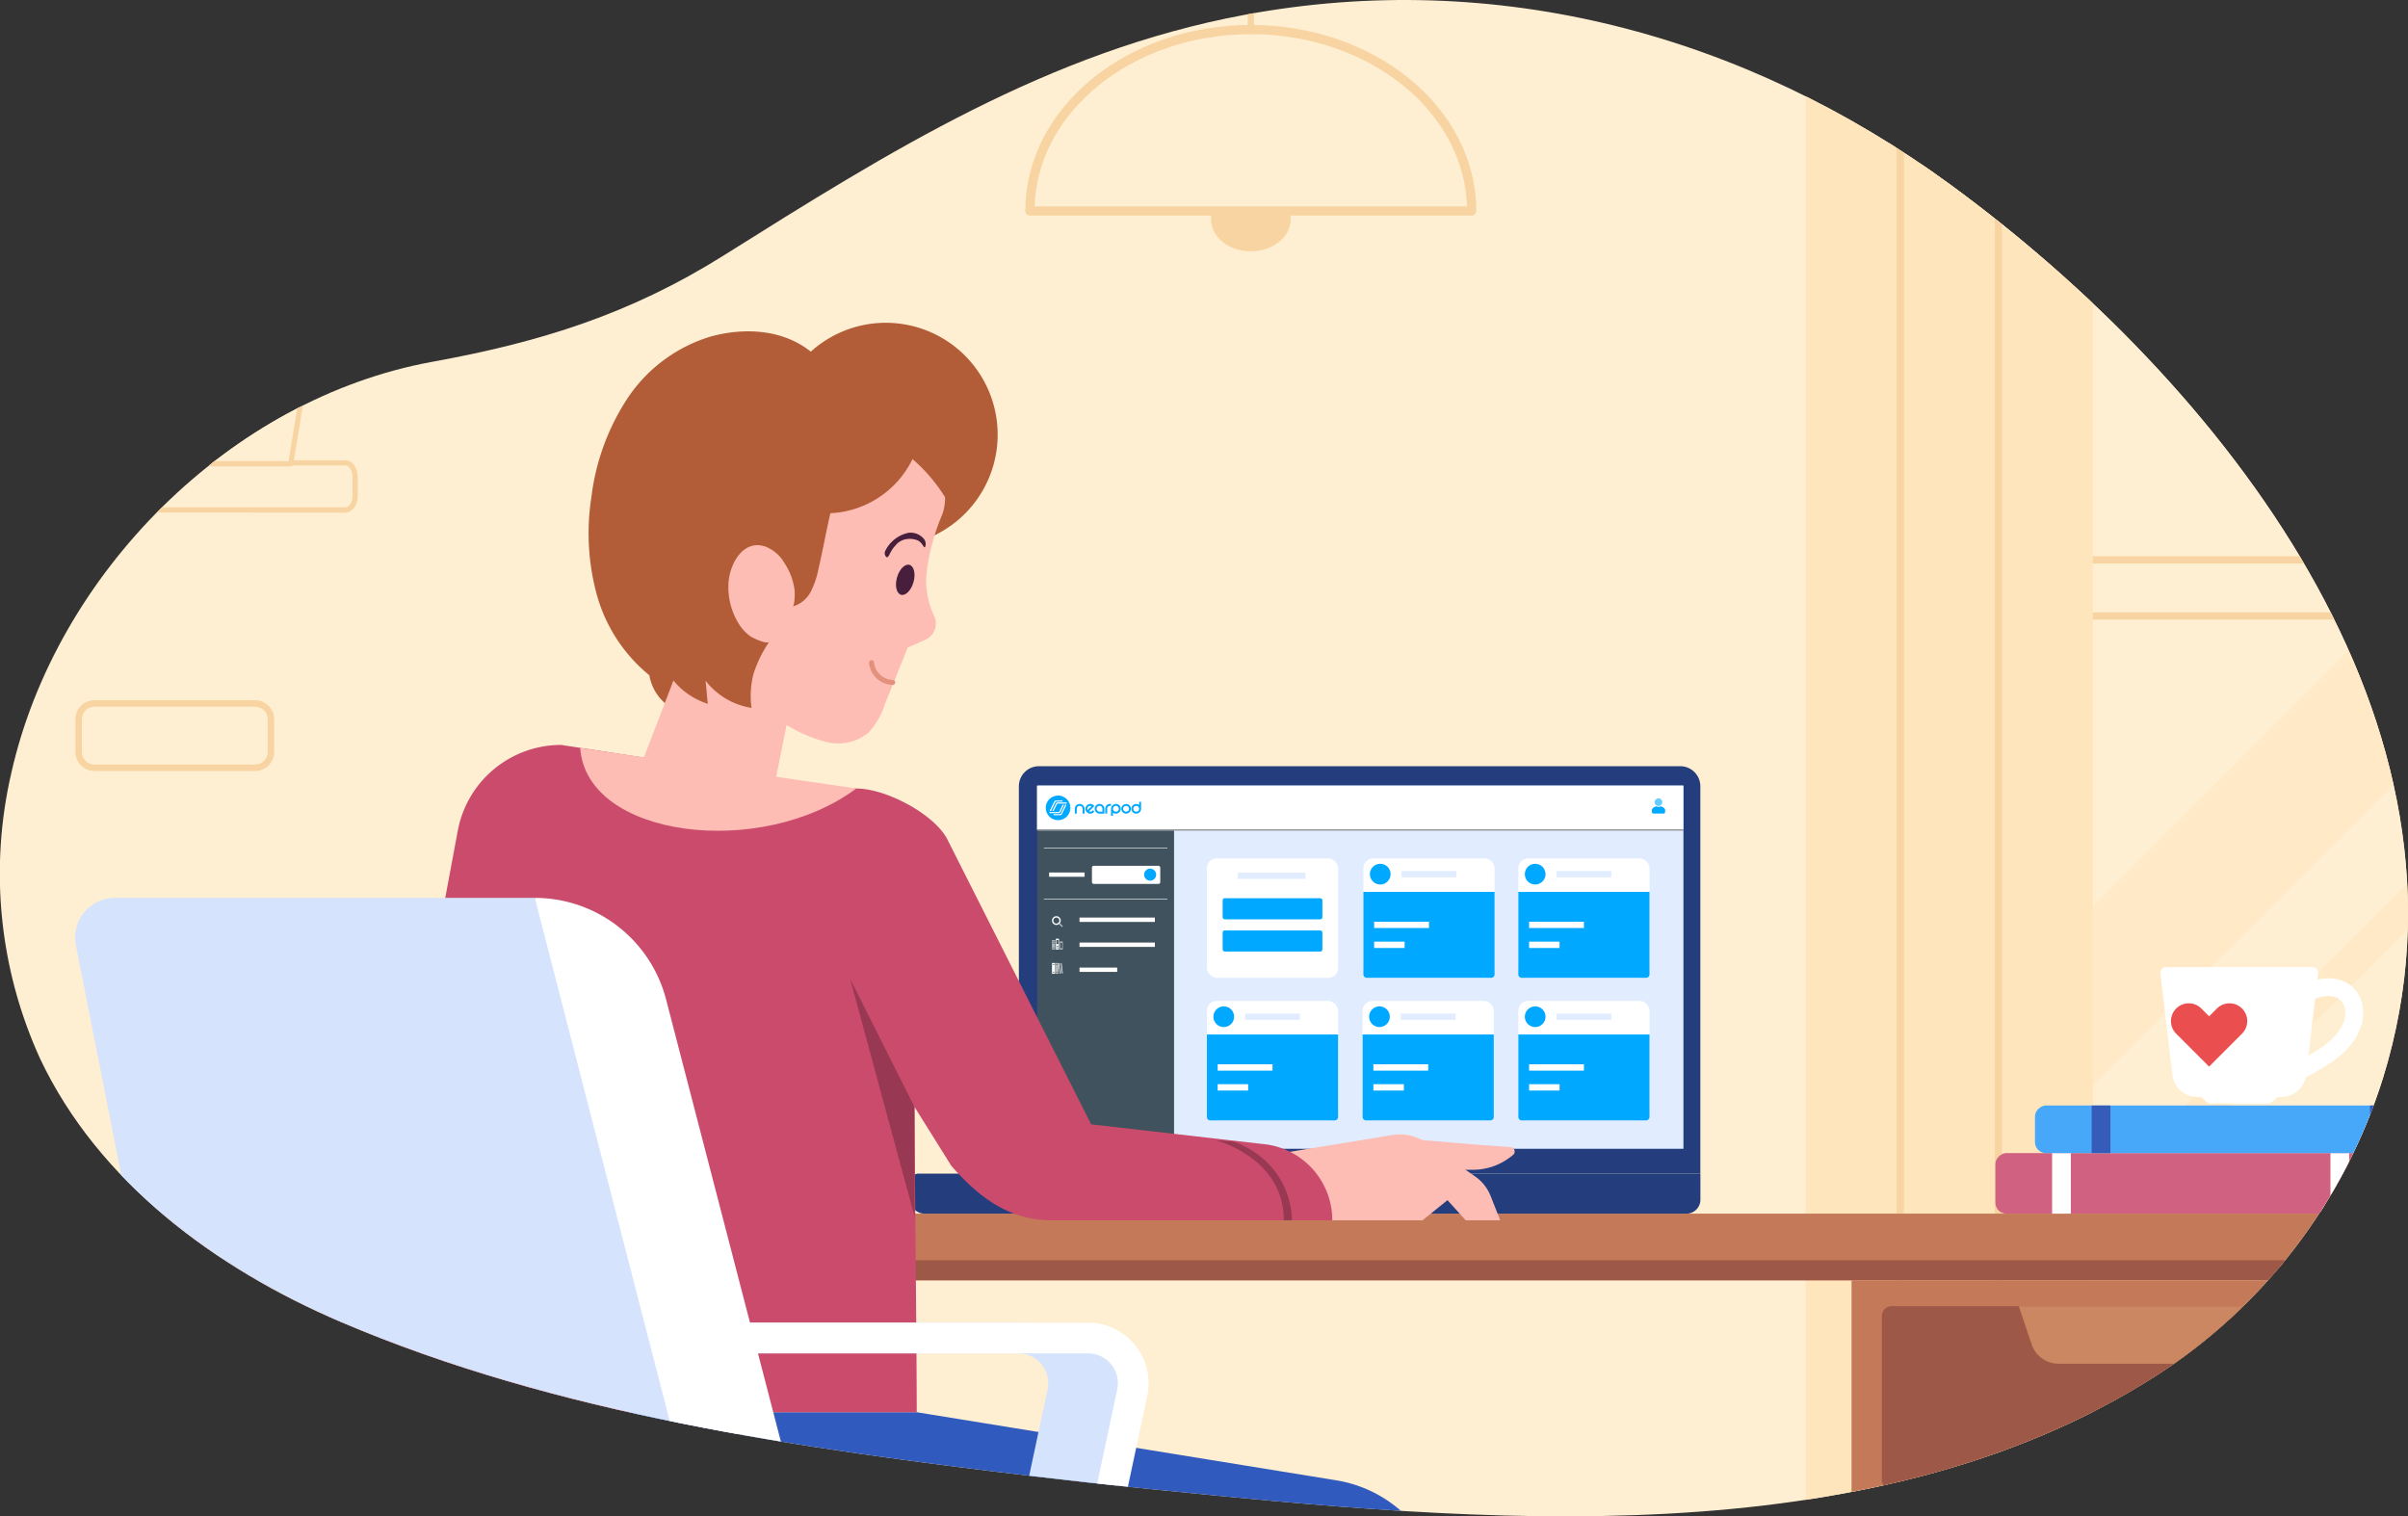 <svg xmlns="http://www.w3.org/2000/svg" xmlns:xlink="http://www.w3.org/1999/xlink" width="300" height="188.923" viewBox="0 0 300 188.923">
  <rect x="0" y="0" width="300" height="188.923" fill="#333333" stroke="none"/>
  <defs>
    <clipPath id="clip-path">
      <path id="Path_4541" data-name="Path 4541" d="M920.539,200.232q4.21.462,8.424.886c40.04,4.028,88.654,8.66,124.4-13.976a68.264,68.264,0,0,0,28.591-37.311c13.709-44.263-20.373-86.716-53.856-111.253-25.6-18.76-56.618-27.055-88.038-21.183-24.4,4.561-44.2,17.01-64.839,29.97-11.635,7.306-22.828,10.8-36.292,13.246-25.206,4.576-46.889,26.431-52.456,51.237a55.5,55.5,0,0,0,3.6,35.617c7.255,15.329,21.855,26.1,37.451,32.766,26.966,11.523,57.431,15.794,86.329,19.236Q917.194,199.864,920.539,200.232Z" transform="translate(-785.064 -15.535)" fill="none"/>
    </clipPath>
    <clipPath id="clip-path-2">
      <rect id="Rectangle_1302" data-name="Rectangle 1302" width="471.576" height="245.89" fill="none"/>
    </clipPath>
  </defs>
  <g id="globe-1" transform="translate(-785.064 -15.535)">
    <g id="Group_4298" data-name="Group 4298" transform="translate(785.064 15.535)" clip-path="url(#clip-path)">
      <g id="Group_4297" data-name="Group 4297" transform="translate(-79.955 -28.484)">
        <g id="Group_4296" data-name="Group 4296" clip-path="url(#clip-path-2)">
          <rect id="Rectangle_1216" data-name="Rectangle 1216" width="471.576" height="245.89" transform="translate(0 0.45)" fill="#ffefd2"/>
          <path id="Path_4477" data-name="Path 4477" d="M818.015,78.076H701.24c-.664,0-1.2-.8-1.2-1.8V74.012c0-.993.539-1.8,1.2-1.8H829.605c.664,0,1.2.806,1.2,1.8v2.266c0,.993-.538,1.8-1.2,1.8h-11.59" transform="translate(-706.601 13.942)" fill="none" stroke="#f7d4a1" stroke-linecap="round" stroke-linejoin="round" stroke-width="0.651"/>
          <path id="Path_4478" data-name="Path 4478" d="M780.444,155.2H760.458a2.394,2.394,0,0,1-2.391-2.391v-4.051a2.394,2.394,0,0,1,2.391-2.391h19.985a2.394,2.394,0,0,1,2.391,2.391V152.8A2.394,2.394,0,0,1,780.444,155.2Zm-19.985-8.023a1.584,1.584,0,0,0-1.581,1.581V152.8a1.583,1.583,0,0,0,1.581,1.581h19.985a1.583,1.583,0,0,0,1.581-1.581v-4.051a1.584,1.584,0,0,0-1.581-1.581Z" transform="translate(-705.583 15.243)" fill="#f7d4a1"/>
          <rect id="Rectangle_1217" data-name="Rectangle 1217" width="23.958" height="8.023" rx="1.952" transform="translate(26.826 170.033)" fill="#f7d4a1"/>
          <g id="Group_4237" data-name="Group 4237" transform="translate(138.991 18.524)">
            <path id="Path_4479" data-name="Path 4479" d="M890.676,14.58H870.69a2.4,2.4,0,0,1-2.391-2.392V8.138a2.394,2.394,0,0,1,2.391-2.391h19.985a2.394,2.394,0,0,1,2.391,2.391v4.05A2.4,2.4,0,0,1,890.676,14.58ZM870.69,6.557a1.583,1.583,0,0,0-1.581,1.581v4.05a1.583,1.583,0,0,0,1.581,1.581h19.985a1.583,1.583,0,0,0,1.581-1.581V8.138a1.583,1.583,0,0,0-1.581-1.581Z" transform="translate(-842.641 -5.747)" fill="#f7d4a1"/>
            <rect id="Rectangle_1218" data-name="Rectangle 1218" width="23.958" height="8.023" rx="1.952" transform="translate(0 8.428)" fill="#f7d4a1"/>
          </g>
          <g id="Group_4242" data-name="Group 4242" transform="translate(294.382 19.694)">
            <g id="Group_4239" data-name="Group 4239" transform="translate(14.876 13.626)">
              <rect id="Rectangle_1219" data-name="Rectangle 1219" width="110.673" height="140.935" rx="2.588" transform="translate(10.253 4.78)" fill="#ffefd2"/>
              <g id="Group_4238" data-name="Group 4238" transform="translate(10.253 18.62)">
                <path id="Path_4480" data-name="Path 4480" d="M1020.491,148.342v16.422h5.779l73.808-73.808h-22.2Z" transform="translate(-1020.491 -37.669)" fill="#ffe5bb" opacity="0.5"/>
                <path id="Path_4481" data-name="Path 4481" d="M1130.055,60.788v-22.2l-46.3,46.3h22.2Z" transform="translate(-1019.382 -38.587)" fill="#ffe5bb" opacity="0.5"/>
                <path id="Path_4482" data-name="Path 4482" d="M1040.045,164.764l5.979-.238,73.57-73.57h-5.741Z" transform="translate(-1020.148 -37.669)" fill="#ffe5bb" opacity="0.5"/>
                <path id="Path_4483" data-name="Path 4483" d="M1129.467,74.243l-10.021,10.021h5.741l4.281-4.281Z" transform="translate(-1018.756 -37.962)" fill="#f7cbc6"/>
              </g>
              <path id="Rectangle_1220" data-name="Rectangle 1220" d="M3.241,0H107.65a3.241,3.241,0,0,1,3.241,3.241V141a0,0,0,0,1,0,0H0a0,0,0,0,1,0,0V3.241A3.241,3.241,0,0,1,3.241,0Z" transform="translate(10.253 4.78)" fill="none" stroke="#f7d4a1" stroke-linecap="round" stroke-linejoin="round" stroke-width="0.9"/>
              <rect id="Rectangle_1221" data-name="Rectangle 1221" width="132.126" height="6.741" rx="1.362" transform="translate(0 145.777)" fill="none" stroke="#f7d4a1" stroke-linecap="round" stroke-linejoin="round" stroke-width="0.9"/>
              <rect id="Rectangle_1222" data-name="Rectangle 1222" width="110.891" height="6.985" transform="translate(10.253 64.922)" fill="none" stroke="#f7d4a1" stroke-linecap="round" stroke-linejoin="round" stroke-width="0.9"/>
              <path id="Rectangle_1223" data-name="Rectangle 1223" d="M5.344,0H113.229a5.344,5.344,0,0,1,5.344,5.344V145.777a0,0,0,0,1,0,0H0a0,0,0,0,1,0,0V5.344A5.344,5.344,0,0,1,5.344,0Z" transform="translate(6.412)" fill="none" stroke="#f7d4a1" stroke-linecap="round" stroke-linejoin="round" stroke-width="0.9"/>
            </g>
            <rect id="Rectangle_1224" data-name="Rectangle 1224" width="142.638" height="3.786" transform="translate(6.927 2.581)" fill="#f7d4a1"/>
            <g id="Group_4240" data-name="Group 4240" transform="translate(10.526 0)">
              <rect id="Rectangle_1225" data-name="Rectangle 1225" width="35.792" height="186.768" transform="translate(0 9.808)" fill="#ffe5bb"/>
              <line id="Line_51" data-name="Line 51" y2="186.768" transform="translate(11.787 9.808)" fill="none" stroke="#f7d4a1" stroke-linecap="round" stroke-linejoin="round" stroke-width="0.9"/>
              <line id="Line_52" data-name="Line 52" y2="186.768" transform="translate(24.005 9.808)" fill="none" stroke="#f7d4a1" stroke-linecap="round" stroke-linejoin="round" stroke-width="0.9"/>
              <rect id="Rectangle_1226" data-name="Rectangle 1226" width="1.721" height="9.808" fill="#f7d4a1"/>
              <rect id="Rectangle_1227" data-name="Rectangle 1227" width="1.721" height="9.808" transform="translate(10.927)" fill="#f7d4a1"/>
              <rect id="Rectangle_1228" data-name="Rectangle 1228" width="1.721" height="9.808" transform="translate(23.145)" fill="#f7d4a1"/>
              <rect id="Rectangle_1229" data-name="Rectangle 1229" width="1.721" height="9.808" transform="translate(34.072)" fill="#f7d4a1"/>
            </g>
            <g id="Group_4241" data-name="Group 4241" transform="translate(110.517 0)">
              <rect id="Rectangle_1230" data-name="Rectangle 1230" width="35.792" height="186.768" transform="translate(0 9.808)" fill="#ffe5bb"/>
              <line id="Line_53" data-name="Line 53" y2="186.768" transform="translate(11.787 9.808)" fill="none" stroke="#f7d4a1" stroke-linecap="round" stroke-linejoin="round" stroke-width="0.9"/>
              <line id="Line_54" data-name="Line 54" y2="186.768" transform="translate(24.005 9.808)" fill="none" stroke="#f7d4a1" stroke-linecap="round" stroke-linejoin="round" stroke-width="0.9"/>
              <rect id="Rectangle_1231" data-name="Rectangle 1231" width="1.721" height="9.808" fill="#f7d4a1"/>
              <rect id="Rectangle_1232" data-name="Rectangle 1232" width="1.721" height="9.808" transform="translate(10.927)" fill="#f7d4a1"/>
              <rect id="Rectangle_1233" data-name="Rectangle 1233" width="1.721" height="9.808" transform="translate(23.145)" fill="#f7d4a1"/>
              <rect id="Rectangle_1234" data-name="Rectangle 1234" width="1.721" height="9.808" transform="translate(34.072)" fill="#f7d4a1"/>
            </g>
            <rect id="Rectangle_1235" data-name="Rectangle 1235" width="4.933" height="5.162" rx="1.373" transform="translate(0 1.893)" fill="#f7d4a1"/>
            <rect id="Rectangle_1236" data-name="Rectangle 1236" width="4.933" height="5.162" rx="1.373" transform="translate(151.559 1.893)" fill="#f7d4a1"/>
          </g>
          <rect id="Rectangle_1237" data-name="Rectangle 1237" width="23.958" height="8.023" rx="1.952" transform="translate(319.772 201.523)" fill="none" stroke="#9ce2d8" stroke-linecap="round" stroke-linejoin="round" stroke-width="0.796"/>
          <path id="Path_4484" data-name="Path 4484" d="M816.671,110.1H796.686a2.394,2.394,0,0,1-2.391-2.391v-4.05a2.4,2.4,0,0,1,2.391-2.392h19.984a2.4,2.4,0,0,1,2.392,2.392v4.05A2.4,2.4,0,0,1,816.671,110.1Zm-19.984-8.022a1.583,1.583,0,0,0-1.581,1.581v4.05a1.583,1.583,0,0,0,1.581,1.581h19.984a1.584,1.584,0,0,0,1.582-1.581v-4.05a1.584,1.584,0,0,0-1.582-1.581Z" transform="translate(-704.948 14.452)" fill="#f7d4a1"/>
          <path id="Path_4485" data-name="Path 4485" d="M1174.739,139.888h-19.985a2.394,2.394,0,0,1-2.391-2.391v-4.05a2.394,2.394,0,0,1,2.391-2.392h19.985a2.394,2.394,0,0,1,2.391,2.392v4.05A2.394,2.394,0,0,1,1174.739,139.888Zm-19.985-8.023a1.584,1.584,0,0,0-1.581,1.582v4.05a1.583,1.583,0,0,0,1.581,1.581h19.985a1.583,1.583,0,0,0,1.581-1.581v-4.05a1.584,1.584,0,0,0-1.581-1.582Z" transform="translate(-698.669 14.974)" fill="#f7d4a1"/>
          <rect id="Rectangle_1238" data-name="Rectangle 1238" width="23.958" height="8.023" rx="1.952" transform="translate(346.267 201.523)" fill="#a0eadd"/>
          <g id="Group_4244" data-name="Group 4244" transform="translate(349.097 148.976)">
            <path id="Path_4486" data-name="Path 4486" d="M1059.4,133.951h-9.134a.7.7,0,0,0-.691.776l1.5,12.643a3.136,3.136,0,0,0,3.115,2.768h.45l.772.677a.514.514,0,0,0,.336.129h7.309a.515.515,0,0,0,.337-.129l.772-.677h.449a3.137,3.137,0,0,0,3.116-2.768l1.5-12.643a.7.7,0,0,0-.691-.776Z" transform="translate(-1049.568 -133.951)" fill="#fff"/>
            <g id="Group_4243" data-name="Group 4243" transform="translate(15.236 1.398)">
              <path id="Path_4487" data-name="Path 4487" d="M1066.029,148.282a1.109,1.109,0,0,1-.539-2.078c.285-.158.572-.313.876-.478,2.364-1.28,5.044-2.732,5.829-5.1.374-1.124.133-2.537-1.048-2.942-1.416-.484-3.141.366-4.662,1.116l-.348.171a1.109,1.109,0,1,1-.973-1.992l.341-.167c1.814-.894,4.071-2.008,6.36-1.225a3.889,3.889,0,0,1,2.443,2.455,5.107,5.107,0,0,1-.009,3.283c-1.062,3.2-4.287,4.945-6.878,6.348-.3.162-.58.314-.855.467A1.105,1.105,0,0,1,1066.029,148.282Z" transform="translate(-1064.541 -135.325)" fill="#fff"/>
            </g>
            <path id="Path_4488" data-name="Path 4488" d="M1059.731,139.035h0a2.215,2.215,0,0,0-3.134,0l-.971.97-.971-.97a2.215,2.215,0,0,0-3.134,0h0a2.217,2.217,0,0,0,0,3.134l4.1,4.1h0l4.1-4.1A2.217,2.217,0,0,0,1059.731,139.035Z" transform="translate(-1049.545 -133.873)" fill="#ea4e4e"/>
          </g>
          <g id="Group_4247" data-name="Group 4247" transform="translate(63.323 44.834)">
            <g id="Group_4246" data-name="Group 4246">
              <path id="Path_4489" data-name="Path 4489" d="M787.187,57.12H778.6a1.133,1.133,0,0,0-1.135,1.134v.84a1.134,1.134,0,0,0,1.135,1.134h0a1.134,1.134,0,0,1,1.124.991l1.3,10.268a1.135,1.135,0,0,0,1.125.991H792.22a1.134,1.134,0,0,0,1.125-.991l1.3-10.268a1.135,1.135,0,0,1,1.125-.991h0a1.134,1.134,0,0,0,1.134-1.134v-.84a1.133,1.133,0,0,0-1.134-1.134Z" transform="translate(-768.567 -31.157)" fill="none" stroke="#f7d4a1" stroke-linecap="round" stroke-linejoin="round" stroke-width="0.796"/>
              <g id="Group_4245" data-name="Group 4245">
                <path id="Path_4490" data-name="Path 4490" d="M785.3,57.419c-2.194-17.492-16.578-17.37-16.578-17.37a21.966,21.966,0,0,1,11.336,17.37h14.572a21.969,21.969,0,0,1,11.336-17.37s-14.384-.122-16.578,17.37" transform="translate(-768.72 -31.456)" fill="none" stroke="#f7d4a1" stroke-linecap="round" stroke-linejoin="round" stroke-width="0.796"/>
                <path id="Path_4491" data-name="Path 4491" d="M790.421,51.917s1.045-13.457-3.343-20.313c-4.389,6.856-3.343,20.313-3.343,20.313" transform="translate(-768.458 -31.604)" fill="none" stroke="#f7d4a1" stroke-linecap="round" stroke-linejoin="round" stroke-width="0.796"/>
              </g>
            </g>
            <line id="Line_55" data-name="Line 55" x2="17.174" transform="translate(10.033 29.071)" fill="none" stroke="#f7d4a1" stroke-linecap="round" stroke-linejoin="round" stroke-width="0.796"/>
          </g>
          <g id="Group_4248" data-name="Group 4248" transform="translate(74.339 179.695)">
            <rect id="Rectangle_1239" data-name="Rectangle 1239" width="317.382" height="8.298" rx="1.157" fill="#c47958"/>
            <path id="Rectangle_1240" data-name="Rectangle 1240" d="M0,0H317.382a0,0,0,0,1,0,0V1.332a1.157,1.157,0,0,1-1.157,1.157H1.157A1.157,1.157,0,0,1,0,1.332V0A0,0,0,0,1,0,0Z" transform="translate(0 5.808)" fill="#9e5847"/>
          </g>
          <g id="Group_4249" data-name="Group 4249" transform="translate(193.394 123.947)">
            <path id="Rectangle_1241" data-name="Rectangle 1241" d="M.981,0H98.406a0,0,0,0,1,0,0V3.252A1.736,1.736,0,0,1,96.67,4.988H1.736A1.736,1.736,0,0,1,0,3.252V.981A.981.981,0,0,1,.981,0Z" transform="translate(0 50.759)" fill="#243d7c"/>
            <path id="Rectangle_1242" data-name="Rectangle 1242" d="M2.5,0h79.9a2.5,2.5,0,0,1,2.5,2.5V50.759a0,0,0,0,1,0,0H0a0,0,0,0,1,0,0V2.5A2.5,2.5,0,0,1,2.5,0Z" transform="translate(13.497)" fill="#243d7c"/>
          </g>
          <rect id="Rectangle_1243" data-name="Rectangle 1243" width="7.55" height="51.139" rx="1.359" transform="translate(328.553 179.695) rotate(-90)" fill="#d16181"/>
          <rect id="Rectangle_1244" data-name="Rectangle 1244" width="7.55" height="2.333" transform="translate(335.617 179.695) rotate(-90)" fill="#fff"/>
          <rect id="Rectangle_1245" data-name="Rectangle 1245" width="7.55" height="2.333" transform="translate(370.294 179.695) rotate(-90)" fill="#fff"/>
          <rect id="Rectangle_1246" data-name="Rectangle 1246" width="5.927" height="51.139" rx="1.359" transform="translate(333.482 172.145) rotate(-90)" fill="#47a7f8"/>
          <rect id="Rectangle_1247" data-name="Rectangle 1247" width="5.927" height="2.333" transform="translate(340.545 172.145) rotate(-90)" fill="#365bb8"/>
          <rect id="Rectangle_1248" data-name="Rectangle 1248" width="5.927" height="2.333" transform="translate(375.223 172.145) rotate(-90)" fill="#365bb8"/>
          <rect id="Rectangle_1249" data-name="Rectangle 1249" width="78.055" height="80.575" transform="translate(79.665 187.992)" fill="#c47958"/>
          <g id="Group_4273" data-name="Group 4273" transform="translate(209.142 126.362)">
            <rect id="Rectangle_1250" data-name="Rectangle 1250" width="80.406" height="45.253" transform="translate(0.136)" fill="#e1edff"/>
            <g id="Group_4250" data-name="Group 4250" transform="translate(73.949 8.123)">
              <path id="Path_4492" data-name="Path 4492" d="M984.722,119.761c-.008-.012-.025-.028-.022-.035.016-.027.038-.017.058,0Z" transform="translate(-984.7 -119.709)" fill="#fefefe"/>
            </g>
            <g id="Group_4253" data-name="Group 4253" transform="translate(21.176 9.066)">
              <rect id="Rectangle_1251" data-name="Rectangle 1251" width="16.344" height="14.883" rx="1.226" fill="#fff"/>
              <g id="Group_4251" data-name="Group 4251" transform="translate(1.959 4.965)">
                <rect id="Rectangle_1252" data-name="Rectangle 1252" width="12.426" height="2.632" rx="0.258" fill="#01a8ff"/>
              </g>
              <g id="Group_4252" data-name="Group 4252" transform="translate(1.959 8.98)">
                <rect id="Rectangle_1253" data-name="Rectangle 1253" width="12.426" height="2.632" rx="0.258" fill="#01a8ff"/>
              </g>
              <rect id="Rectangle_1254" data-name="Rectangle 1254" width="8.446" height="0.789" transform="translate(3.833 1.773)" fill="#e1edff"/>
            </g>
            <g id="Group_4255" data-name="Group 4255" transform="translate(59.974 9.066)">
              <rect id="Rectangle_1255" data-name="Rectangle 1255" width="16.344" height="14.883" rx="1.226" fill="#fff"/>
              <g id="Group_4254" data-name="Group 4254" transform="translate(0 4.178)">
                <path id="Path_4493" data-name="Path 4493" d="M970.966,124.742v10.274a.43.43,0,0,0,.43.43h15.482a.431.431,0,0,0,.431-.43V124.742Z" transform="translate(-970.966 -124.742)" fill="#01a8ff"/>
              </g>
              <rect id="Rectangle_1256" data-name="Rectangle 1256" width="6.832" height="0.789" transform="translate(1.34 7.894)" fill="#fff"/>
              <rect id="Rectangle_1257" data-name="Rectangle 1257" width="6.832" height="0.789" transform="translate(4.756 1.573)" fill="#e1edff"/>
              <rect id="Rectangle_1258" data-name="Rectangle 1258" width="3.797" height="0.789" transform="translate(1.34 10.378)" fill="#fff"/>
              <circle id="Ellipse_792" data-name="Ellipse 792" cx="1.291" cy="1.291" r="1.291" transform="translate(0.808 0.676)" fill="#01a8ff"/>
            </g>
            <g id="Group_4257" data-name="Group 4257" transform="translate(40.671 9.066)">
              <rect id="Rectangle_1259" data-name="Rectangle 1259" width="16.344" height="14.883" rx="1.226" fill="#fff"/>
              <g id="Group_4256" data-name="Group 4256" transform="translate(0 4.178)">
                <path id="Path_4494" data-name="Path 4494" d="M951.995,124.742v10.274a.431.431,0,0,0,.43.43h15.483a.431.431,0,0,0,.43-.43V124.742Z" transform="translate(-951.995 -124.742)" fill="#01a8ff"/>
              </g>
              <rect id="Rectangle_1260" data-name="Rectangle 1260" width="6.832" height="0.789" transform="translate(1.34 7.894)" fill="#fff"/>
              <rect id="Rectangle_1261" data-name="Rectangle 1261" width="6.832" height="0.789" transform="translate(4.756 1.573)" fill="#e1edff"/>
              <rect id="Rectangle_1262" data-name="Rectangle 1262" width="3.797" height="0.789" transform="translate(1.34 10.378)" fill="#fff"/>
              <circle id="Ellipse_793" data-name="Ellipse 793" cx="1.291" cy="1.291" r="1.291" transform="translate(0.808 0.676)" fill="#01a8ff"/>
            </g>
            <g id="Group_4259" data-name="Group 4259" transform="translate(59.974 26.828)">
              <rect id="Rectangle_1263" data-name="Rectangle 1263" width="16.344" height="14.883" rx="1.226" fill="#fff"/>
              <g id="Group_4258" data-name="Group 4258" transform="translate(0 4.178)">
                <path id="Path_4495" data-name="Path 4495" d="M970.966,142.2v10.274a.43.43,0,0,0,.43.43h15.482a.431.431,0,0,0,.431-.43V142.2Z" transform="translate(-970.966 -142.198)" fill="#01a8ff"/>
              </g>
              <rect id="Rectangle_1264" data-name="Rectangle 1264" width="6.832" height="0.789" transform="translate(1.34 7.894)" fill="#fff"/>
              <rect id="Rectangle_1265" data-name="Rectangle 1265" width="6.832" height="0.789" transform="translate(4.756 1.573)" fill="#e1edff"/>
              <rect id="Rectangle_1266" data-name="Rectangle 1266" width="3.797" height="0.789" transform="translate(1.34 10.377)" fill="#fff"/>
              <circle id="Ellipse_794" data-name="Ellipse 794" cx="1.291" cy="1.291" r="1.291" transform="translate(0.808 0.676)" fill="#01a8ff"/>
            </g>
            <g id="Group_4261" data-name="Group 4261" transform="translate(40.575 26.828)">
              <rect id="Rectangle_1267" data-name="Rectangle 1267" width="16.344" height="14.883" rx="1.226" transform="translate(0)" fill="#fff"/>
              <g id="Group_4260" data-name="Group 4260" transform="translate(0 4.178)">
                <path id="Path_4496" data-name="Path 4496" d="M951.9,142.2v10.274a.431.431,0,0,0,.431.43h15.482a.43.43,0,0,0,.43-.43V142.2Z" transform="translate(-951.901 -142.198)" fill="#01a8ff"/>
              </g>
              <rect id="Rectangle_1268" data-name="Rectangle 1268" width="6.832" height="0.789" transform="translate(1.34 7.894)" fill="#fff"/>
              <rect id="Rectangle_1269" data-name="Rectangle 1269" width="6.832" height="0.789" transform="translate(4.756 1.573)" fill="#e1edff"/>
              <rect id="Rectangle_1270" data-name="Rectangle 1270" width="3.797" height="0.789" transform="translate(1.34 10.377)" fill="#fff"/>
              <circle id="Ellipse_795" data-name="Ellipse 795" cx="1.291" cy="1.291" r="1.291" transform="translate(0.808 0.676)" fill="#01a8ff"/>
            </g>
            <g id="Group_4263" data-name="Group 4263" transform="translate(21.176 26.828)">
              <rect id="Rectangle_1271" data-name="Rectangle 1271" width="16.344" height="14.883" rx="1.226" fill="#fff"/>
              <g id="Group_4262" data-name="Group 4262" transform="translate(0 4.178)">
                <path id="Path_4497" data-name="Path 4497" d="M932.837,142.2v10.274a.43.43,0,0,0,.43.43h15.482a.431.431,0,0,0,.431-.43V142.2Z" transform="translate(-932.837 -142.198)" fill="#01a8ff"/>
              </g>
              <rect id="Rectangle_1272" data-name="Rectangle 1272" width="6.832" height="0.789" transform="translate(1.34 7.894)" fill="#fff"/>
              <rect id="Rectangle_1273" data-name="Rectangle 1273" width="6.832" height="0.789" transform="translate(4.756 1.573)" fill="#e1edff"/>
              <rect id="Rectangle_1274" data-name="Rectangle 1274" width="3.797" height="0.789" transform="translate(1.34 10.377)" fill="#fff"/>
              <circle id="Ellipse_796" data-name="Ellipse 796" cx="1.291" cy="1.291" r="1.291" transform="translate(0.808 0.676)" fill="#01a8ff"/>
            </g>
            <g id="Group_4272" data-name="Group 4272">
              <rect id="Rectangle_1275" data-name="Rectangle 1275" width="80.512" height="5.531" fill="#fff"/>
              <g id="Group_4264" data-name="Group 4264" transform="translate(0.031 5.45)">
                <rect id="Rectangle_1276" data-name="Rectangle 1276" width="80.511" height="0.163" fill="#8e8e8e"/>
              </g>
              <g id="Group_4265" data-name="Group 4265" transform="translate(1.102 1.244)">
                <g id="_Group_2" data-name=" Group 2" transform="translate(3.616 0.781)">
                  <path id="_Compound_Path_" data-name=" Compound Path " d="M916.71,114.342a.6.6,0,0,1,.321-.32.614.614,0,0,1,.469,0,.6.6,0,0,1,.192.129.612.612,0,0,1,.131.19.6.6,0,0,1,.048.235v.6h-.238v-.6a.356.356,0,0,0-.029-.141.364.364,0,0,0-.339-.221.358.358,0,0,0-.141.028.341.341,0,0,0-.116.077.368.368,0,0,0-.078.115.355.355,0,0,0-.027.141v.6h-.24v-.6A.6.6,0,0,1,916.71,114.342Z" transform="translate(-916.662 -113.712)" fill="#01a8ff"/>
                  <path id="_Compound_Path_2" data-name=" Compound Path 2" d="M918.906,114.753l.169.169-.083.083a.6.6,0,0,1-.851,0l0,0a.594.594,0,0,1-.132-.2.632.632,0,0,1,0-.452.607.607,0,0,1,.131-.2.585.585,0,0,1,.2-.132.611.611,0,0,1,.453,0,.594.594,0,0,1,.2.132l.084.083-.667.669a.36.36,0,0,0,.416-.071Zm-.6-.432a.36.36,0,0,0-.07.416l.1-.1.141-.139c.049-.049.1-.1.143-.14s.081-.079.106-.1a.359.359,0,0,0-.215-.035A.34.34,0,0,0,918.308,114.321Z" transform="translate(-916.639 -113.712)" fill="#01a8ff"/>
                  <path id="_Compound_Path_3" data-name=" Compound Path 3" d="M919.7,113.974a.594.594,0,0,1,.234.047.616.616,0,0,1,.319.32.6.6,0,0,1,.048.235v.6h-.6a.6.6,0,0,1-.233-.048.613.613,0,0,1-.323-.323.593.593,0,0,1,0-.468.572.572,0,0,1,.13-.19.64.64,0,0,1,.192-.129A.582.582,0,0,1,919.7,113.974Zm.361.965v-.365a.364.364,0,1,0-.729,0,.363.363,0,0,0,.362.365h.366Z" transform="translate(-916.619 -113.712)" fill="#01a8ff"/>
                  <path id="_Compound_Path_4" data-name=" Compound Path 4" d="M921.112,113.974v.238h-.12a.353.353,0,0,0-.14.027.36.36,0,0,0-.194.194.354.354,0,0,0-.029.141v.6h-.241v-.605a.582.582,0,0,1,.048-.235.572.572,0,0,1,.13-.19.592.592,0,0,1,.194-.128.57.57,0,0,1,.232-.048h.12Z" transform="translate(-916.597 -113.713)" fill="#01a8ff"/>
                  <path id="Path_4498" data-name="Path 4498" d="M922.259,114.344a.589.589,0,0,0-.128-.192.607.607,0,0,0-.661-.131.613.613,0,0,0-.324.324.588.588,0,0,0-.047.233.543.543,0,0,0,0,.058v.809h.233v-.391a.659.659,0,0,0,.134.079.624.624,0,0,0,.469,0,.6.6,0,0,0,.32-.789Zm-.217.373a.328.328,0,0,1-.077.115.349.349,0,0,1-.118.077.376.376,0,0,1-.286,0,.336.336,0,0,1-.117-.077.349.349,0,0,1-.077-.115.354.354,0,0,1-.029-.14.365.365,0,0,1,.363-.365h0a.361.361,0,0,1,.365.365.347.347,0,0,1-.029.14Z" transform="translate(-916.584 -113.712)" fill="#01a8ff"/>
                  <path id="Path_4499" data-name="Path 4499" d="M923.552,114.577a.6.6,0,0,1-.368.554.617.617,0,0,1-.47,0,.6.6,0,1,1,.662-.979.623.623,0,0,1,.128.192A.589.589,0,0,1,923.552,114.577Zm-.236,0a.361.361,0,0,0-.225-.338.374.374,0,0,0-.4.078.366.366,0,0,0-.106.259.354.354,0,0,0,.028.14.358.358,0,0,0,.077.115.344.344,0,0,0,.119.077.373.373,0,0,0,.285,0,.364.364,0,0,0,.2-.194.331.331,0,0,0,.029-.138Z" transform="translate(-916.562 -113.712)" fill="#01a8ff"/>
                  <path id="Path_4500" data-name="Path 4500" d="M924.793,113.717h-.233v.388a.592.592,0,0,0-.133-.079.626.626,0,0,0-.47,0,.615.615,0,0,0-.323.324.6.6,0,0,0,0,.467.626.626,0,0,0,.13.19.6.6,0,0,0,.192.129.617.617,0,0,0,.47,0,.6.6,0,0,0,.368-.554.11.11,0,0,0,0-.026h0Zm-.263,1.005a.327.327,0,0,1-.077.115.343.343,0,0,1-.119.077.373.373,0,0,1-.285,0,.363.363,0,0,1-.119-.077.346.346,0,0,1-.077-.115.352.352,0,0,1-.029-.14.365.365,0,0,1,.364-.365h0a.359.359,0,0,1,.142.027.365.365,0,0,1,.225.338.346.346,0,0,1-.029.14Z" transform="translate(-916.54 -113.717)" fill="#01a8ff"/>
                </g>
                <path id="Path_4501" data-name="Path 4501" d="M914.639,112.949a1.531,1.531,0,1,0,1.531,1.531A1.532,1.532,0,0,0,914.639,112.949Zm-.552.885.065-.132a.263.263,0,0,1,.254-.14h.685a.136.136,0,0,1,.091.026.073.073,0,0,1,.03.061.13.13,0,0,1-.012.053h-.791a.119.119,0,0,0-.126.079l-.026.053-.5,1.031h-.173Zm-.5,1.283a.076.076,0,0,1-.029-.062.13.13,0,0,1,.012-.053h1.108a.118.118,0,0,0,.127-.079l.026-.053.26-.541,0-.005.029-.06.084-.179v0h.174l-.428.887-.01.017,0,.009a.261.261,0,0,1-.253.141h-1.006A.159.159,0,0,1,913.582,115.117Zm1.548.113-.011.017,0,.009a.262.262,0,0,1-.254.14h-.684a.142.142,0,0,1-.093-.026.074.074,0,0,1-.029-.061.1.1,0,0,1,.012-.053h.8c.046,0,.081-.009.118-.079l.026-.053.5-1.034h.171Zm.584-1.283h-1.091a.126.126,0,0,0-.128.072l-.312.648-.1.2h-.17l.445-.921a.264.264,0,0,1,.254-.141h1a.149.149,0,0,1,.092.026.076.076,0,0,1,.029.062A.177.177,0,0,1,915.714,113.947Z" transform="translate(-913.108 -112.949)" fill="#01a8ff"/>
              </g>
              <g id="Group_4266" data-name="Group 4266" transform="translate(76.619 1.397)">
                <path id="Path_4502" data-name="Path 4502" d="M988.432,114.256a.585.585,0,0,1-.3.08.58.58,0,0,1-.286-.074c-.275.119-.526.231-.526.5v.2a.2.2,0,0,0,.206.2h1.236a.2.2,0,0,0,.206-.2v-.2C988.971,114.5,988.693,114.371,988.432,114.256Z" transform="translate(-987.324 -113.079)" fill="#00a8ff"/>
                <circle id="Ellipse_797" data-name="Ellipse 797" cx="0.473" cy="0.473" r="0.473" transform="translate(0.143 0.669) rotate(-44.999)" fill="#00a8ff" opacity="0.6"/>
              </g>
              <g id="Group_4271" data-name="Group 4271" transform="translate(0.031 5.613)">
                <rect id="Rectangle_1277" data-name="Rectangle 1277" width="17.051" height="39.716" fill="#40525d"/>
                <rect id="Rectangle_1278" data-name="Rectangle 1278" width="9.39" height="0.537" transform="translate(5.272 10.833)" fill="#fff"/>
                <rect id="Rectangle_1279" data-name="Rectangle 1279" width="9.39" height="0.537" transform="translate(5.272 13.945)" fill="#fff"/>
                <rect id="Rectangle_1280" data-name="Rectangle 1280" width="4.695" height="0.537" transform="translate(5.272 17.058)" fill="#fff"/>
                <rect id="Rectangle_1281" data-name="Rectangle 1281" width="8.513" height="2.254" rx="0.211" transform="translate(6.82 4.381)" fill="#fff"/>
                <circle id="Ellipse_798" data-name="Ellipse 798" cx="0.751" cy="0.751" r="0.751" transform="translate(13.321 4.73)" fill="#01a8ff"/>
                <g id="Group_4267" data-name="Group 4267" transform="translate(1.844 13.463)">
                  <path id="Path_4503" data-name="Path 4503" d="M915.158,130.807h-.308a.042.042,0,0,0-.042.042v.927a.042.042,0,0,0,.042.042h.308a.041.041,0,0,0,.042-.042v-.927A.041.041,0,0,0,915.158,130.807Zm-.042.8a.042.042,0,0,1-.043.042h-.139a.041.041,0,0,1-.042-.042v-.589a.042.042,0,0,1,.042-.043h.139a.043.043,0,0,1,.043.043Z" transform="translate(-913.851 -130.468)" fill="#fff" opacity="0.6"/>
                  <path id="Path_4504" data-name="Path 4504" d="M914.22,130.641h-.312a.04.04,0,0,0-.04.039v1.1a.04.04,0,0,0,.04.039h.312a.039.039,0,0,0,.04-.039v-1.1A.039.039,0,0,0,914.22,130.641Zm-.045.982a.028.028,0,0,1-.027.029h-.168a.028.028,0,0,1-.029-.029V131.6a.029.029,0,0,1,.029-.028h.168a.028.028,0,0,1,.027.028Zm0-.587a.027.027,0,0,1-.027.027h-.168a.028.028,0,0,1-.029-.027v-.028a.028.028,0,0,1,.029-.027h.168a.027.027,0,0,1,.027.027Zm0-.171a.028.028,0,0,1-.027.029h-.168a.029.029,0,0,1-.029-.029v-.027a.028.028,0,0,1,.029-.028h.168a.028.028,0,0,1,.027.028Z" transform="translate(-913.868 -130.471)" fill="#fff" opacity="0.6"/>
                  <path id="Path_4505" data-name="Path 4505" d="M914.688,130.474h-.308a.043.043,0,0,0-.042.043v1.265a.042.042,0,0,0,.042.042h.308a.041.041,0,0,0,.042-.042v-1.265A.042.042,0,0,0,914.688,130.474Zm-.044,1.152a.028.028,0,0,1-.027.029h-.168a.028.028,0,0,1-.029-.029V131.6a.029.029,0,0,1,.029-.028h.168a.028.028,0,0,1,.027.028Zm0-.17a.027.027,0,0,1-.027.027h-.168a.028.028,0,0,1-.029-.027v-.028a.028.028,0,0,1,.029-.027h.168a.027.027,0,0,1,.027.027Zm0-.346a.042.042,0,0,1-.042.043h-.139a.043.043,0,0,1-.043-.043v-.426a.043.043,0,0,1,.043-.043h.139a.042.042,0,0,1,.042.043Z" transform="translate(-913.86 -130.474)" fill="#fff"/>
                </g>
                <g id="Group_4268" data-name="Group 4268" transform="translate(1.845 10.658)">
                  <path id="Path_4506" data-name="Path 4506" d="M915.187,128.916l-.3-.3a.048.048,0,0,0-.035-.014h-.034a.582.582,0,0,1-.066.066v.033a.051.051,0,0,0,.014.036l.3.3a.042.042,0,0,0,.065,0l.055-.055A.043.043,0,0,0,915.187,128.916Z" transform="translate(-913.854 -127.702)" fill="#fff" opacity="0.6"/>
                  <path id="Path_4507" data-name="Path 4507" d="M914.414,127.886a.376.376,0,1,1-.377.376.377.377,0,0,1,.377-.376m0-.169a.545.545,0,1,0,.545.545.545.545,0,0,0-.545-.545Z" transform="translate(-913.869 -127.717)" fill="#fff"/>
                </g>
                <g id="Group_4270" data-name="Group 4270" transform="translate(1.843 16.482)">
                  <rect id="Rectangle_1282" data-name="Rectangle 1282" width="0.392" height="1.349" rx="0.041" transform="translate(0.823 1.351) rotate(180)" fill="#fff" opacity="0.6"/>
                  <rect id="Rectangle_1283" data-name="Rectangle 1283" width="0.392" height="1.349" rx="0.041" transform="translate(0.392 1.351) rotate(180)" fill="#fff"/>
                  <g id="Group_4269" data-name="Group 4269" transform="translate(0.811)">
                    <rect id="Rectangle_1284" data-name="Rectangle 1284" width="0.084" height="1.316" rx="0.041" transform="matrix(-0.993, 0.116, -0.116, -0.993, 0.237, 1.342)" fill="#fff"/>
                    <rect id="Rectangle_1285" data-name="Rectangle 1285" width="0.084" height="1.316" rx="0.041" transform="translate(0.541 1.307) rotate(173.323)" fill="#fff"/>
                    <rect id="Rectangle_1286" data-name="Rectangle 1286" width="0.042" height="1.316" rx="0.02" transform="translate(0.411 1.321) rotate(173.323)" fill="#fff" opacity="0.6"/>
                    <rect id="Rectangle_1287" data-name="Rectangle 1287" width="0.042" height="1.316" rx="0.02" transform="matrix(-0.993, 0.116, -0.116, -0.993, 0.326, 1.333)" fill="#fff" opacity="0.6"/>
                  </g>
                  <rect id="Rectangle_1288" data-name="Rectangle 1288" width="0.224" height="0.084" rx="0.028" transform="translate(0.308 0.254) rotate(180)" fill="#3f535d"/>
                  <rect id="Rectangle_1289" data-name="Rectangle 1289" width="0.224" height="0.084" rx="0.028" transform="translate(0.308 1.182) rotate(180)" fill="#3f535d"/>
                  <rect id="Rectangle_1290" data-name="Rectangle 1290" width="0.224" height="0.084" rx="0.028" transform="translate(0.737 0.254) rotate(180)" fill="#3f535d"/>
                  <rect id="Rectangle_1291" data-name="Rectangle 1291" width="0.224" height="0.084" rx="0.028" transform="translate(0.737 1.182) rotate(180)" fill="#3f535d"/>
                </g>
                <line id="Line_56" data-name="Line 56" x2="15.379" transform="translate(0.836 2.153)" fill="none" stroke="#fff" stroke-miterlimit="10" stroke-width="0.075"/>
                <line id="Line_57" data-name="Line 57" x2="15.379" transform="translate(0.836 8.521)" fill="none" stroke="#fff" stroke-miterlimit="10" stroke-width="0.075"/>
                <rect id="Rectangle_1292" data-name="Rectangle 1292" width="4.42" height="0.537" transform="translate(1.487 5.213)" fill="#fff"/>
              </g>
            </g>
          </g>
          <g id="Group_4291" data-name="Group 4291" transform="translate(89.312 68.764)">
            <g id="Group_4290" data-name="Group 4290">
              <g id="Group_4283" data-name="Group 4283" transform="translate(37.185 52.53)">
                <g id="Group_4280" data-name="Group 4280" transform="translate(30.927 83.141)">
                  <g id="Group_4276" data-name="Group 4276" transform="translate(9.589 47.187)">
                    <g id="Group_4274" data-name="Group 4274" transform="translate(0 52.759)">
                      <path id="Path_4508" data-name="Path 4508" d="M874.14,286.678h16.716l5.586,7.165a7.307,7.307,0,0,0,3.424,2.428,7.281,7.281,0,0,1,4.514,4.425H871.369Z" transform="translate(-870.61 -286.678)" fill="#41233d"/>
                      <path id="Path_4509" data-name="Path 4509" d="M904.393,300.455c.062.171.13.339.18.516l.934,3.327H870.623l.759-3.843Z" transform="translate(-870.623 -286.436)" fill="#fff"/>
                    </g>
                    <g id="Group_4275" data-name="Group 4275" transform="translate(2.283)">
                      <path id="Path_4510" data-name="Path 4510" d="M876.438,234.828h22.211L896.892,248.7h-21.4Z" transform="translate(-872.821 -234.828)" fill="#284f9e"/>
                      <path id="Path_4511" data-name="Path 4511" d="M896.938,248.458l-4.927,38.89H872.867l2.666-38.89Z" transform="translate(-872.867 -234.589)" fill="#305abd"/>
                    </g>
                  </g>
                  <g id="Group_4279" data-name="Group 4279">
                    <g id="Group_4277" data-name="Group 4277">
                      <path id="Path_4512" data-name="Path 4512" d="M929.367,245.278l1.756-21.417h15.6C946.7,223.787,929.458,245.407,929.367,245.278Z" transform="translate(-860.003 -187.833)" fill="#284f9e"/>
                      <path id="Path_4513" data-name="Path 4513" d="M897.944,188.454l52.268,8.484A16.084,16.084,0,0,1,963.4,215.982L948.24,291.437H926.829l3.733-45.538c.091.129,17.338-21.491,17.359-21.417h-15.6l-13.889-.638H861.2v-35.39Z" transform="translate(-861.199 -188.454)" fill="#305abd"/>
                    </g>
                    <g id="Group_4278" data-name="Group 4278" transform="translate(65.63 102.983)">
                      <path id="Path_4514" data-name="Path 4514" d="M929.417,289.662H947.1L953,297.241a7.718,7.718,0,0,0,3.62,2.567,7.711,7.711,0,0,1,4.774,4.68H926.487Z" transform="translate(-925.684 -289.662)" fill="#41233d"/>
                      <path id="Path_4515" data-name="Path 4515" d="M961.412,304.232c.065.181.137.359.189.545l.989,3.52H925.7l.8-4.065Z" transform="translate(-925.698 -289.406)" fill="#fff"/>
                    </g>
                  </g>
                </g>
                <g id="Group_4281" data-name="Group 4281">
                  <path id="Path_4516" data-name="Path 4516" d="M830.8,189.887l2.037-19.057q2.027-18.957,5.53-37.71l2.93-15.687a13.09,13.09,0,0,1,12.867-10.686l36.6,5.588,7.082,3.62c-.055-.092.629,62.066.629,73.932H830.8Z" transform="translate(-830.805 -106.746)" fill="#cb4b6c"/>
                </g>
                <g id="Group_4282" data-name="Group 4282" transform="translate(50.055 5.432)">
                  <path id="Path_4517" data-name="Path 4517" d="M941.255,156.888l14.5-2.365a5.924,5.924,0,0,1,4.327.976l6,4.157a5.431,5.431,0,0,1,1.962,2.473l1.187,3.01h-4.3l-2.271-2.511-3.109,2.511H941.972Z" transform="translate(-878.923 -111.341)" fill="#fdbdb4"/>
                  <path id="Path_4518" data-name="Path 4518" d="M949.384,165.881h0a9.55,9.55,0,0,0-8.822-9.522l-21.219-2.435-17.811-35.289c-1.847-4.13-11.908-8.691-14.163-5.453h0c-4.247,2.427-9.3,7.932-6.624,12.026l21.172,33.882c3.729,4.274,7.491,6.791,12.554,6.791Z" transform="translate(-879.997 -112.084)" fill="#cb4b6c"/>
                  <path id="Path_4519" data-name="Path 4519" d="M955.56,154.807l10.164.872,4.645.33a.553.553,0,0,1,.3.988l-.31.24a7.659,7.659,0,0,1-4.683,1.6H949.733" transform="translate(-878.774 -111.335)" fill="#fdbdb4"/>
                </g>
                <path id="Path_4520" data-name="Path 4520" d="M856.106,107.128c.777,11.235,22.566,13.851,34.39,5.043Z" transform="translate(-830.361 -106.739)" fill="#fdbdb4"/>
                <path id="Path_4521" data-name="Path 4521" d="M933.886,155.143s8.513,2.122,8.513,9.983H943.4s.318-6.845-7.178-9.8Z" transform="translate(-828.997 -105.897)" fill="#983852"/>
                <path id="Path_4522" data-name="Path 4522" d="M897.181,151.359v13.653L889.158,135.4Z" transform="translate(-829.782 -106.244)" fill="#983852"/>
              </g>
              <g id="Group_4285" data-name="Group 4285" transform="translate(63.984)">
                <g id="Group_4284" data-name="Group 4284">
                  <path id="Path_4523" data-name="Path 4523" d="M898.235,82.32a13.936,13.936,0,1,0-13.421-23.665c-3.43-2.749-8.171-3.051-12.414-1.9a18.983,18.983,0,0,0-10.394,7.674A28.629,28.629,0,0,0,857.491,76.7a29.212,29.212,0,0,0,.64,12.159A19.753,19.753,0,0,0,864.7,98.974a5.931,5.931,0,0,0,1.945,3.477,10.845,10.845,0,0,0,3.2,2.006,24.761,24.761,0,0,0,7.915,2.036c3.963-5.857,8.513-11.642,12.475-17.5C892.161,86.15,894.951,83.324,898.235,82.32Z" transform="translate(-857.142 -55.121)" fill="#b25d38"/>
                  <path id="Path_4524" data-name="Path 4524" d="M871.587,99.355a9,9,0,0,0,5.728,3.389,10.838,10.838,0,0,1,.273-4.308,14.976,14.976,0,0,1,1.965-3.957c-.266.436-2.085-.458-2.355-.636a5.547,5.547,0,0,1-1.493-1.618,8.607,8.607,0,0,1-1.247-5.168c.186-2.316,1.838-5.342,4.581-4.411a4.649,4.649,0,0,1,2.336,1.986,7.886,7.886,0,0,1,1.321,3.58c.011.231.015,1.84-.26,1.9a3.651,3.651,0,0,0,2.271-1.863,10.831,10.831,0,0,0,.959-2.859c.547-2.339.931-4.564,1.478-6.9a12,12,0,0,0,10.23-6.74,20.506,20.506,0,0,1,4.058,4.752,6.157,6.157,0,0,1-.34,2.12,26.782,26.782,0,0,0-1.982,7.443,10.166,10.166,0,0,0,.937,5.166,2.225,2.225,0,0,1-1.064,3.023c-.758.345-1.513.687-2.2.955-.939,2.347-1.943,4.822-2.883,7.17a8.909,8.909,0,0,1-2.1,3.527A6,6,0,0,1,886.667,107a17.778,17.778,0,0,1-4.98-2.127l-1.6,7.956-16.58-2.866,4.084-10.625a9.087,9.087,0,0,0,4.286,2.9C871.746,101.245,871.717,100.343,871.587,99.355Z" transform="translate(-857.03 -54.829)" fill="#fdbdb4"/>
                  <path id="Path_4525" data-name="Path 4525" d="M898.267,81.531a2.148,2.148,0,0,0-1.938-.754,4.174,4.174,0,0,0-2.882,2.268.666.666,0,0,0,.171.773c.081.067-.015-.016.069-.013.266.009.365-.762,1.024-1.434a2.184,2.184,0,0,1,1.433-.818,2.686,2.686,0,0,1,1.433.2c.615.409.62.879.819.819.083-.026-.039.1.032-.067A1,1,0,0,0,898.267,81.531Z" transform="translate(-856.506 -54.671)" fill="#471e3b"/>
                  <path id="Path_4526" data-name="Path 4526" d="M894.409,99.137a2.734,2.734,0,0,1-2.636-2.455" transform="translate(-856.534 -54.392)" fill="none" stroke="#e3907c" stroke-linecap="round" stroke-linejoin="round" stroke-width="0.628"/>
                </g>
              </g>
              <g id="Group_4289" data-name="Group 4289" transform="translate(0 71.586)">
                <g id="Group_4288" data-name="Group 4288" transform="translate(0 0)">
                  <g id="Group_4286" data-name="Group 4286" transform="translate(70.434 52.927)">
                    <path id="Path_4527" data-name="Path 4527" d="M916.636,226.189l8.432-39.579a7.516,7.516,0,0,0-1.517-6.322c-1.44-1.781-10.7-2.8-12.992-2.8H863.481v3.826h47.078a3.723,3.723,0,0,1,3.641,4.5l-8.432,39.578Z" transform="translate(-863.481 -177.488)" fill="#d6e3fc"/>
                  </g>
                  <g id="Group_4287" data-name="Group 4287" transform="translate(79.113 52.927)">
                    <path id="Path_4528" data-name="Path 4528" d="M918.039,226.189l8.432-39.579a7.551,7.551,0,0,0-7.384-9.122H872.01v3.826h47.077a3.723,3.723,0,0,1,3.641,4.5L914.3,225.393Z" transform="translate(-872.01 -177.488)" fill="#fff"/>
                  </g>
                  <path id="Path_4529" data-name="Path 4529" d="M826.784,236.746h66.834L851.532,125.473H799.224a4.961,4.961,0,0,0-4.868,5.923l18.579,93.972A14.117,14.117,0,0,0,826.784,236.746Z" transform="translate(-794.261 -125.473)" fill="#d6e3fc"/>
                  <path id="Path_4530" data-name="Path 4530" d="M889.442,224.948h29.174a5.9,5.9,0,0,1,5.9,5.9h0a5.9,5.9,0,0,1-5.9,5.9H890.875a15.016,15.016,0,0,1-14.541-11.266l-25.79-100.007h0A16.9,16.9,0,0,1,866.9,138.126Z" transform="translate(-793.274 -125.473)" fill="#fff"/>
                </g>
              </g>
            </g>
            <ellipse id="Ellipse_799" data-name="Ellipse 799" cx="1.936" cy="1.067" rx="1.936" ry="1.067" transform="translate(101.871 33.533) rotate(-74.258)" fill="#471e3b"/>
          </g>
          <rect id="Rectangle_1293" data-name="Rectangle 1293" width="78.055" height="80.575" transform="translate(310.631 187.992)" fill="#c47958"/>
          <rect id="Rectangle_1294" data-name="Rectangle 1294" width="70.216" height="22.905" rx="1.204" transform="translate(314.405 191.229)" fill="#9e5847"/>
          <rect id="Rectangle_1295" data-name="Rectangle 1295" width="70.216" height="22.905" rx="1.204" transform="translate(314.405 217.558)" fill="#9e5847"/>
          <path id="Path_4531" data-name="Path 4531" d="M1032.243,175.475l1.6,4.756a3.539,3.539,0,0,0,3.354,2.41h26.178a3.539,3.539,0,0,0,3.354-2.41l1.6-4.756Z" transform="translate(-700.775 15.753)" fill="#ca8762"/>
          <path id="Path_4532" data-name="Path 4532" d="M1032.243,201.166l1.6,4.756a3.538,3.538,0,0,0,3.354,2.409h26.178a3.538,3.538,0,0,0,3.354-2.409l1.6-4.756Z" transform="translate(-700.775 16.204)" fill="#ca8762"/>
          <g id="Group_4293" data-name="Group 4293" transform="translate(208.271 -11.46)">
            <ellipse id="Ellipse_800" data-name="Ellipse 800" cx="4.964" cy="3.987" rx="4.964" ry="3.987" transform="translate(22.553 63.282)" fill="#f7d4a1"/>
            <g id="Group_4292" data-name="Group 4292">
              <line id="Line_58" data-name="Line 58" y2="43.627" transform="translate(27.517)" fill="none" stroke="#f7d4a1" stroke-linecap="round" stroke-linejoin="round" stroke-width="0.768"/>
              <path id="Path_4533" data-name="Path 4533" d="M966.2,41.756c0-12.481-12.319-22.6-27.517-22.6s-27.517,10.118-27.517,22.6Z" transform="translate(-911.169 24.472)" fill="#ffefd2" stroke="#f7d4a1" stroke-linecap="round" stroke-linejoin="round" stroke-width="1.149"/>
            </g>
          </g>
          <g id="Group_4294" data-name="Group 4294" transform="translate(101.527 55.762)">
            <path id="Path_4534" data-name="Path 4534" d="M819.967,53.639s4.064.218,5.542-2.2-2.264-3.11-3.336-2.618-2.307,3.2-2.307,3.2Z" transform="translate(-806.026 -42.233)" fill="#f7d4a1" fill-rule="evenodd"/>
            <path id="Path_4535" data-name="Path 4535" d="M818.616,59.3a21.254,21.254,0,0,0,2.227-8.2c.085-4.133-4.2-9.007-7.367-8.754s-2.227,11.888,0,16.949Z" transform="translate(-806.174 -42.344)" fill="#f7d4a1" fill-rule="evenodd"/>
            <path id="Path_4536" data-name="Path 4536" d="M807.482,44.454c1.423-.473,2.83,3.255,3,4.2a8.444,8.444,0,0,0,1.2,2.4l.233,1.889s-3.441-1.46-4.94-3.517S806.708,44.71,807.482,44.454Z" transform="translate(-806.265 -42.307)" fill="#f7d4a1" fill-rule="evenodd"/>
            <path id="Path_4537" data-name="Path 4537" d="M822.2,58.044a108.476,108.476,0,0,0-11.865.382.9.9,0,0,0-.81,1l1.5,13.146h9.83l2.21-13.48A.9.9,0,0,0,822.2,58.044Z" transform="translate(-806.208 -42.069)" fill="#ffefd2" stroke="#f7d4a1" stroke-linecap="round" stroke-linejoin="round" stroke-width="0.643" fill-rule="evenodd"/>
          </g>
          <g id="Group_4295" data-name="Group 4295" transform="translate(33.124 46.15)">
            <rect id="Rectangle_1296" data-name="Rectangle 1296" width="5.913" height="39.94" rx="2.082" transform="translate(25.205 40.092) rotate(-180)" fill="none" stroke="#f7d4a1" stroke-linecap="round" stroke-linejoin="round" stroke-width="0.772"/>
            <rect id="Rectangle_1297" data-name="Rectangle 1297" width="5.913" height="3.46" transform="translate(25.205 8.273) rotate(-180)" fill="none" stroke="#f7d4a1" stroke-linecap="round" stroke-linejoin="round" stroke-width="0.772"/>
            <rect id="Rectangle_1298" data-name="Rectangle 1298" width="5.913" height="3.46" transform="translate(25.205 33.764) rotate(-180)" fill="none" stroke="#f7d4a1" stroke-linecap="round" stroke-linejoin="round" stroke-width="0.772"/>
            <rect id="Rectangle_1299" data-name="Rectangle 1299" width="8.044" height="39.94" rx="2.082" transform="translate(18.899 39.94) rotate(-180)" fill="none" stroke="#f7d4a1" stroke-linecap="round" stroke-linejoin="round" stroke-width="0.772"/>
            <rect id="Rectangle_1300" data-name="Rectangle 1300" width="8.044" height="3.46" transform="translate(18.899 9.44) rotate(-180)" fill="none" stroke="#f7d4a1" stroke-linecap="round" stroke-linejoin="round" stroke-width="0.772"/>
            <rect id="Rectangle_1301" data-name="Rectangle 1301" width="8.044" height="3.46" transform="translate(18.899 34.931) rotate(-180)" fill="none" stroke="#f7d4a1" stroke-linecap="round" stroke-linejoin="round" stroke-width="0.772"/>
            <path id="Path_4538" data-name="Path 4538" d="M747.182,33.019l.441.083a2.24,2.24,0,0,1,1.958,2.363l-5.563,35.686a2.061,2.061,0,0,1-2.559,1.5l-.44-.084a2.238,2.238,0,0,1-1.958-2.362l5.562-35.686A2.06,2.06,0,0,1,747.182,33.019Z" transform="translate(-739.041 -32.896)" fill="none" stroke="#f7d4a1" stroke-linecap="round" stroke-linejoin="round" stroke-width="0.772"/>
            <path id="Path_4539" data-name="Path 4539" d="M744.058,37.556l4.957.948-.534,3.426-4.957-.948Z" transform="translate(-738.963 -32.816)" fill="none" stroke="#f7d4a1" stroke-linecap="round" stroke-linejoin="round" stroke-width="0.772"/>
            <path id="Path_4540" data-name="Path 4540" d="M740.192,62.361l4.957.948-.534,3.426-4.957-.948Z" transform="translate(-739.03 -32.381)" fill="none" stroke="#f7d4a1" stroke-linecap="round" stroke-linejoin="round" stroke-width="0.772"/>
          </g>
        </g>
      </g>
    </g>
  </g>
</svg>
